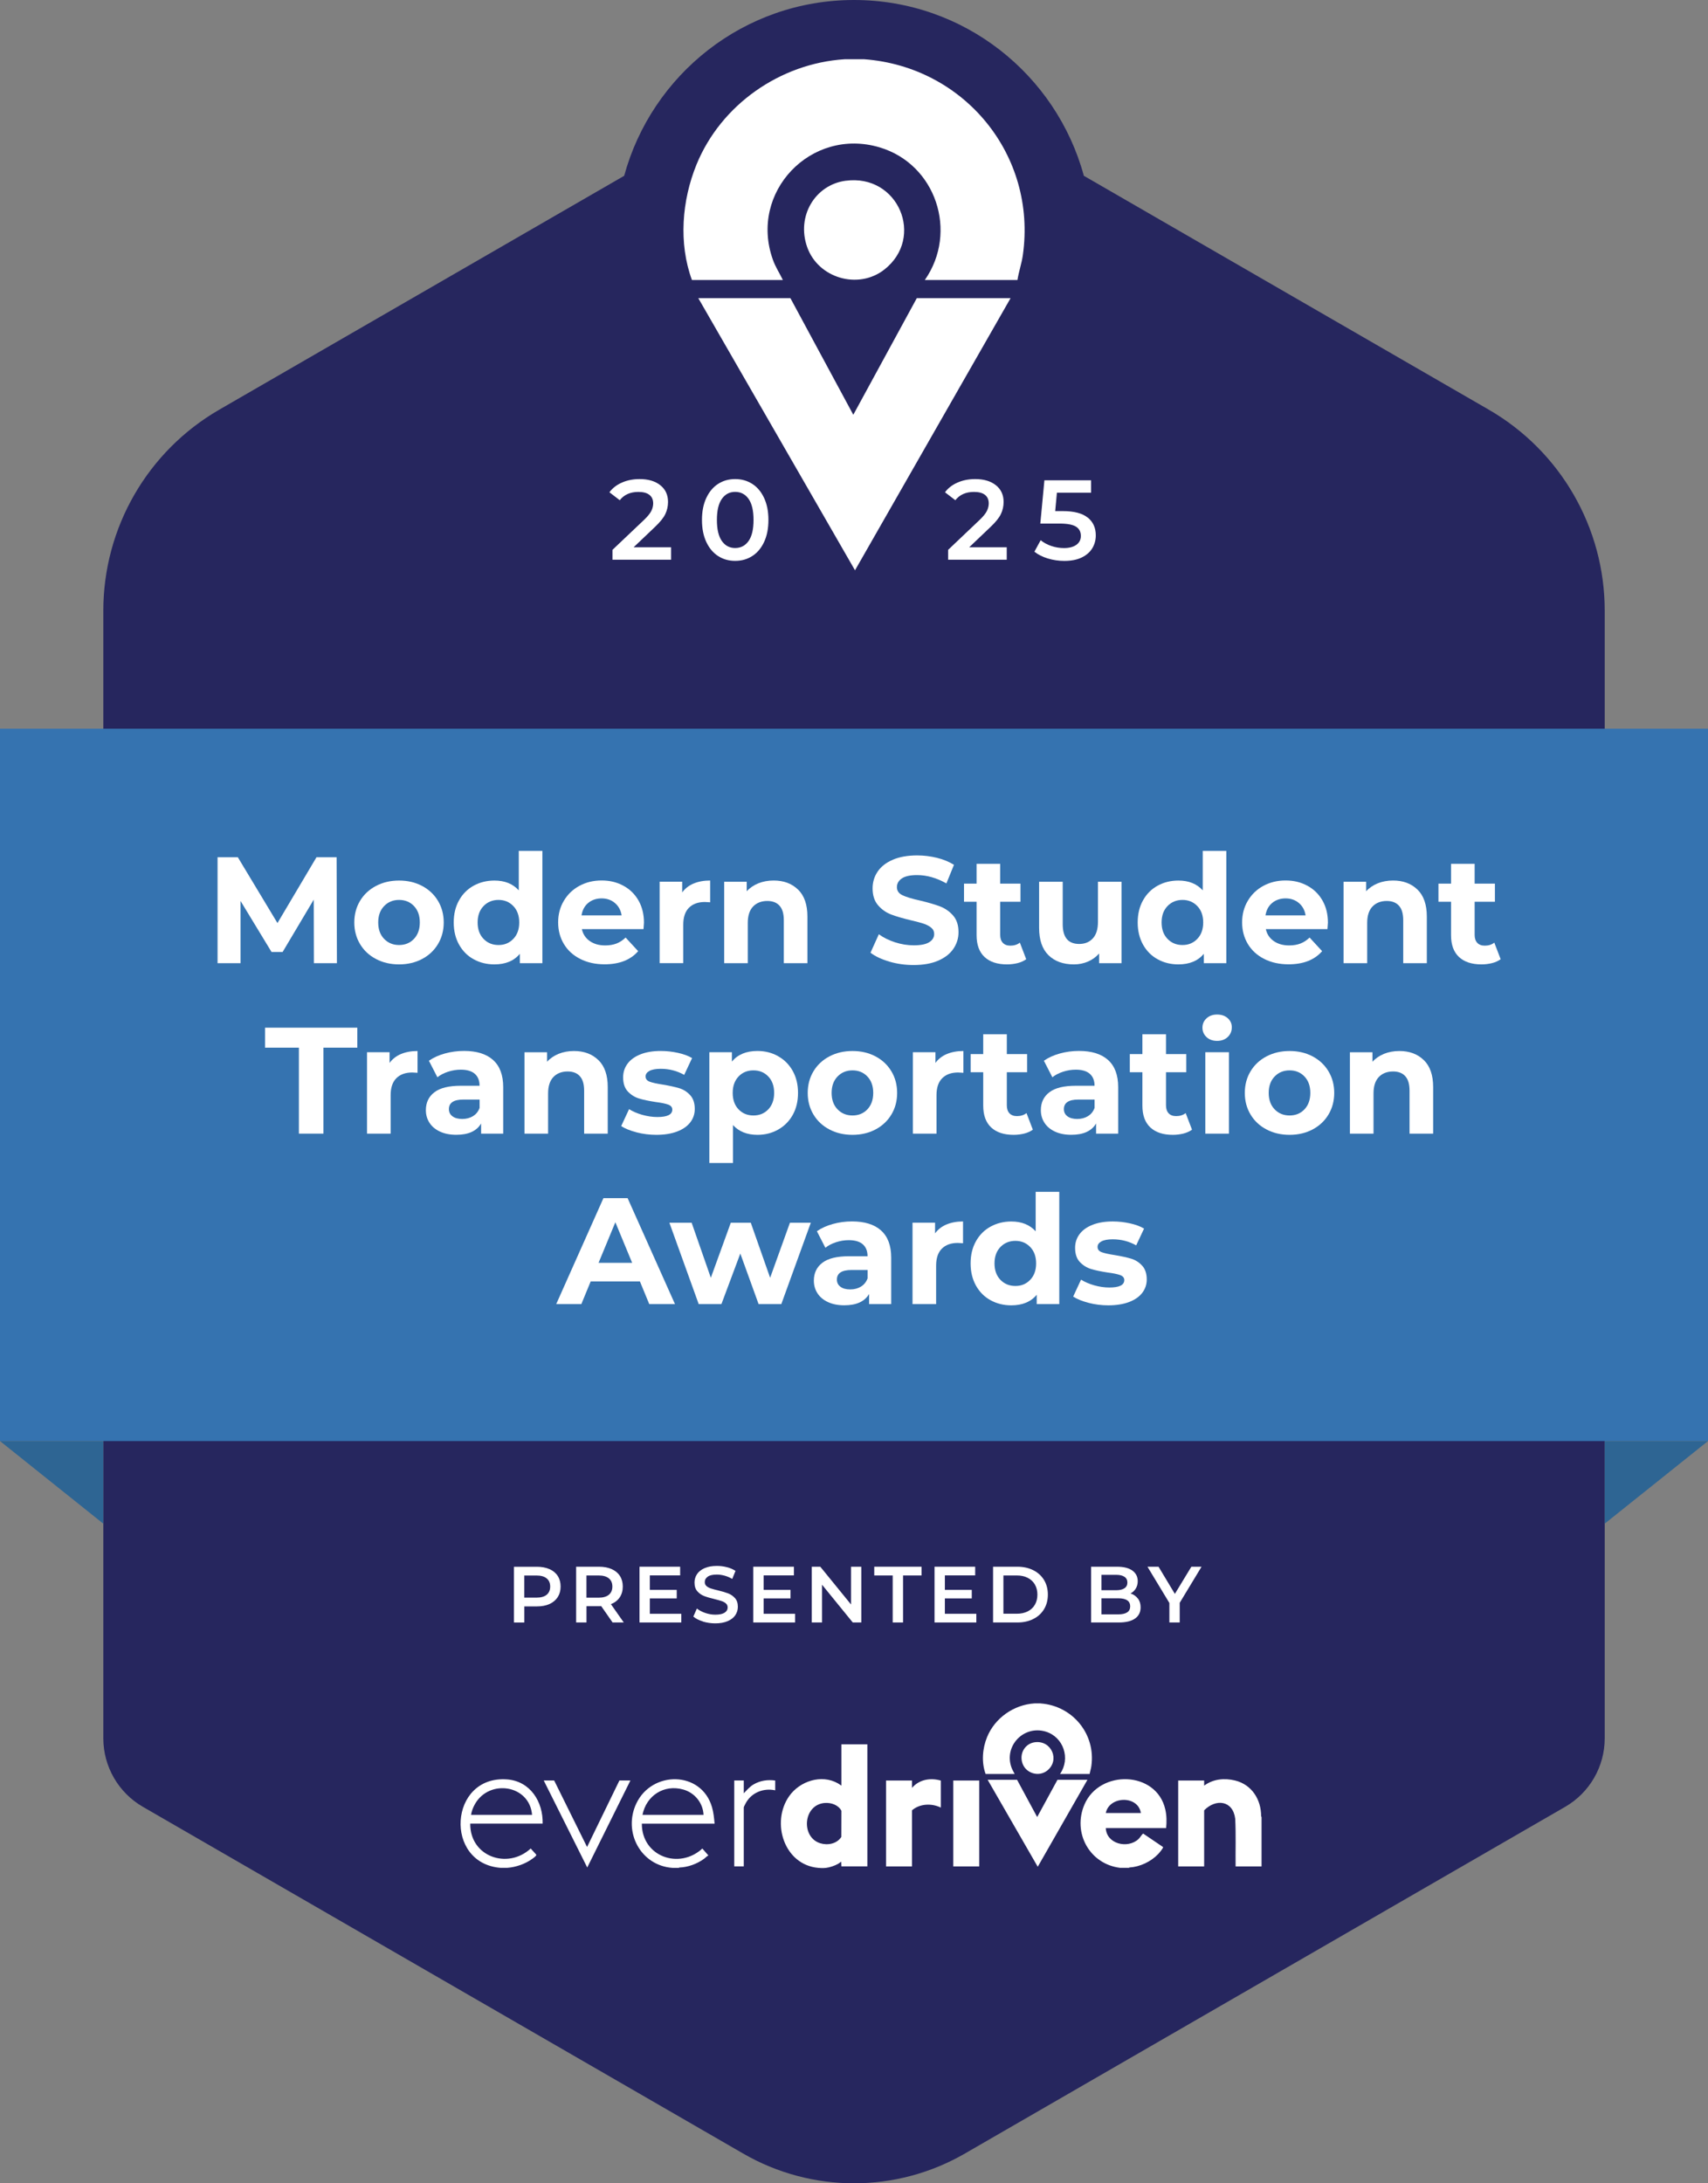 <?xml version="1.0" encoding="UTF-8"?><svg id="Layer_1" xmlns="http://www.w3.org/2000/svg" viewBox="0 0 450.79 576"><rect x="0" y="0" width="450.79" height="576" fill="#808080" stroke="none"/><defs><style>.cls-1{fill:#26265e;}.cls-2{fill:#fff;}.cls-3{fill:#3573b0;}.cls-4{fill:#2e6593;}</style></defs><path class="cls-1" d="M392.91,108.07l-106.85-61.69C278.78,19.67,254.42,0,225.4,0s-53.38,19.67-60.66,46.38l-106.85,61.69c-18.95,10.94-30.62,31.16-30.62,53.04v297.5c0,7.45,3.98,14.34,10.43,18.07l158.46,91.49c18.09,10.45,40.39,10.45,58.48,0l158.46-91.49c6.45-3.73,10.43-10.61,10.43-18.07V161.11c0-21.88-11.67-42.1-30.62-53.04Z"/><path class="cls-2" d="M215.99,492.79c-9.06-.77-12.57-12.01-7.7-18.93,2.78-3.95,8.51-5.85,12.88-3.36.31.17.59.41.9.6v-10.9h6.85v32.2h-6.85l-.05-1.25c-.27.17-.51.4-.79.56-.83.48-2.27.98-3.21,1.08s-1.49.05-2.03,0h0ZM217.71,475.66c-5.77.44-6.38,9.02-1.24,10.63,1.99.62,4.4.16,5.58-1.66l.02-6.91c-.81-1.52-2.67-2.18-4.35-2.05h0ZM295.71,492.79c-8.13-.94-12.71-9.26-9.48-16.74,4.01-9.26,18.99-8.89,21.32,1.3.38,1.64.39,3.27.22,4.94h-15.92c.18,4.2,5.74,5.53,8.59,2.94.52-.47.77-1.1,1.28-1.49l5.24,3.55c.13.24-1.02,1.58-1.26,1.83-1.94,2.04-4.8,3.39-7.61,3.57l-.15.09h-2.22ZM301.11,478.32c-.74-4.72-8.34-4.52-9.26,0h9.26ZM332.95,479.39l-.1-.23c0-4.41-2.47-8.34-6.88-9.42-2.81-.69-5.81-.4-8.16,1.36v-1.35h-6.85v22.66h6.85v-14.8c3.07-3.13,7.59-2.66,8.2,2.22.21,4.19.05,8.4.1,12.58h6.85v-13.02h0ZM240.7,471.68v-1.93h-6.85v22.66h6.85v-14.8c2.08-1.8,5.21-1.9,7.62-.72v-7.13c-2.76-.79-5.71-.3-7.62,1.93ZM251.6,492.41h6.85v-22.66h-6.85v22.66ZM274.66,449.4h-1.64c-5.44.35-10.43,3.83-12.5,8.88-1.24,3.03-1.52,6.64-.39,9.74h7.67c-.28-.59-.62-1.08-.84-1.71-2.05-5.69,3.21-11.2,9-9.48,4.75,1.42,6.64,7.13,3.81,11.19h7.82c.11-.7.36-1.4.45-2.1,1.2-8.43-4.95-15.89-13.39-16.51h0ZM177.49,492.79c-8.39-.58-13.12-9.48-9.54-17,4.12-8.68,17.15-8.65,19.96.96.42,1.44.56,2.9.69,4.38h-19.2c-.02,8.64,9.83,12.21,15.97,6.56l1.59,1.82c-.44.22-.79.64-1.23.95-1.84,1.31-4.16,2.16-6.44,2.24l-.15.09h-1.64ZM185.69,478.81c-.15-3.15-2.32-5.82-5.33-6.68-5.09-1.46-9.79,1.59-10.79,6.68h16.12ZM132.22,492.79c-15.14-1.09-13.75-24.46,1.59-23.34,6.14.45,9.55,5.89,9.41,11.67h-19.11c-.1,8.67,9.84,12.2,15.96,6.56l1.47,1.63c.14.26-.78.89-.98,1.04-1.88,1.39-4.35,2.26-6.69,2.43h-1.65ZM140.43,478.81c-.65-7.93-11.26-9.55-15.07-2.86-.5.88-.89,1.86-1.04,2.86h16.12ZM260.67,469.55l13.22,22.95,13.12-22.95h-7.91l-5.36,9.83-5.31-9.83h-7.77ZM154.95,487.29l-8.69-17.55h-2.75l11.48,22.95,11.39-22.95h-2.9l-8.54,17.55ZM204.6,469.75c-1.95-.28-3.92,0-5.63.98-1.09.62-1.82,1.51-2.67,2.39v-3.38h-2.51v22.66h2.51v-15.58c0-.11.49-1.06.6-1.24,1.56-2.71,4.66-3.9,7.7-3.25v-2.61h0ZM273.1,459.65c-2.56.35-4.16,2.98-3.23,5.6.93,2.62,4.29,3.61,6.49,1.9,3.46-2.7,1.2-8.1-3.25-7.5h0Z"/><rect class="cls-3" x="0" y="192.25" width="450.79" height="187.94"/><path class="cls-2" d="M177.12,144.37v3.3h-15.47v-2.61l8.34-7.91c.94-.9,1.57-1.68,1.91-2.35.33-.67.49-1.34.49-1.99,0-.98-.33-1.73-.99-2.25-.66-.52-1.63-.78-2.91-.78-2.14,0-3.78.73-4.92,2.19l-2.73-2.1c.82-1.1,1.92-1.95,3.31-2.56,1.39-.61,2.94-.92,4.66-.92,2.28,0,4.1.54,5.46,1.62s2.04,2.55,2.04,4.41c0,1.14-.24,2.21-.72,3.21s-1.4,2.14-2.76,3.42l-5.61,5.34h9.89Z"/><path class="cls-2" d="M189.53,146.7c-1.32-.85-2.36-2.09-3.12-3.72s-1.14-3.56-1.14-5.8.38-4.17,1.14-5.8,1.8-2.87,3.12-3.72c1.32-.85,2.82-1.27,4.5-1.27s3.18.42,4.51,1.27c1.33.85,2.37,2.09,3.13,3.72s1.14,3.56,1.14,5.8-.38,4.17-1.14,5.8-1.8,2.87-3.13,3.72c-1.33.85-2.83,1.27-4.51,1.27s-3.18-.42-4.5-1.27ZM197.58,142.72c.87-1.24,1.3-3.09,1.3-5.54s-.43-4.31-1.3-5.55c-.87-1.24-2.06-1.86-3.55-1.86s-2.65.62-3.52,1.86c-.87,1.24-1.3,3.09-1.3,5.55s.44,4.31,1.3,5.54c.87,1.24,2.04,1.86,3.52,1.86s2.68-.62,3.55-1.86Z"/><path class="cls-2" d="M228.08,15.63c26.39,1.96,45.62,25.27,41.88,51.66-.3,2.2-1.09,4.38-1.42,6.58h-24.45c8.85-12.68,2.93-30.55-11.93-34.99-18.11-5.4-34.57,11.83-28.17,29.65.69,1.96,1.75,3.5,2.63,5.34h-24c-3.56-9.69-2.66-20.98,1.21-30.46,6.46-15.79,22.07-26.69,39.1-27.78h5.16Z"/><polygon class="cls-2" points="208.61 78.66 225.21 109.43 241.97 78.66 266.72 78.66 225.66 150.46 184.3 78.66 208.61 78.66"/><path class="cls-2" d="M223.19,47.69c13.92-1.87,21.01,15.01,10.17,23.46-6.88,5.34-17.42,2.23-20.32-5.95-2.9-8.18,2.11-16.42,10.11-17.51h.03Z"/><path class="cls-2" d="M265.71,144.37v3.3h-15.47v-2.61l8.33-7.91c.94-.9,1.57-1.68,1.9-2.35s.49-1.34.49-1.99c0-.98-.33-1.73-.99-2.25s-1.63-.78-2.91-.78c-2.14,0-3.78.73-4.92,2.19l-2.73-2.1c.82-1.1,1.92-1.95,3.31-2.56,1.39-.61,2.94-.92,4.66-.92,2.28,0,4.1.54,5.46,1.62,1.36,1.08,2.04,2.55,2.04,4.41,0,1.14-.24,2.21-.72,3.21s-1.4,2.14-2.76,3.42l-5.61,5.34h9.9Z"/><path class="cls-2" d="M287.08,136.54c1.42,1.15,2.13,2.71,2.13,4.69,0,1.26-.31,2.4-.93,3.42-.62,1.02-1.55,1.83-2.79,2.43-1.24.6-2.77.9-4.59.9-1.5,0-2.95-.22-4.35-.64-1.4-.43-2.58-1.02-3.54-1.79l1.65-3.03c.78.64,1.71,1.15,2.8,1.52s2.21.55,3.37.55c1.38,0,2.46-.29,3.25-.85.79-.57,1.19-1.35,1.19-2.35,0-1.08-.42-1.9-1.27-2.44s-2.31-.82-4.36-.82h-5.07l1.08-11.42h12.32v3.27h-9.02l-.45,4.86h2.01c2.96,0,5.15.57,6.57,1.72Z"/><polygon class="cls-4" points="450.79 380.19 423.53 380.19 423.53 401.98 450.79 380.19"/><polygon class="cls-4" points="0 380.19 27.26 380.19 27.26 401.98 0 380.19"/><path class="cls-2" d="M82.85,254.11l-.04-16.77-8.22,13.82h-2.92l-8.18-13.46v16.41h-6.07v-27.95h5.35l10.46,17.37,10.3-17.37h5.31l.08,27.95h-6.07Z"/><path class="cls-2" d="M99.24,253.01c-1.8-.94-3.2-2.25-4.21-3.93-1.01-1.68-1.52-3.58-1.52-5.71s.51-4.03,1.52-5.71c1.01-1.68,2.42-2.99,4.21-3.93s3.82-1.42,6.09-1.42,4.29.48,6.07,1.42c1.78.94,3.18,2.25,4.19,3.93,1.01,1.68,1.52,3.58,1.52,5.71s-.51,4.03-1.52,5.71c-1.01,1.68-2.41,2.99-4.19,3.93-1.79.94-3.81,1.42-6.07,1.42s-4.29-.47-6.09-1.42ZM109.26,247.7c1.02-1.08,1.54-2.52,1.54-4.33s-.51-3.25-1.54-4.33c-1.02-1.08-2.34-1.62-3.93-1.62s-2.91.54-3.95,1.62c-1.04,1.08-1.56,2.52-1.56,4.33s.52,3.25,1.56,4.33c1.04,1.08,2.36,1.62,3.95,1.62s2.91-.54,3.93-1.62Z"/><path class="cls-2" d="M143.15,224.48v29.63h-5.95v-2.47c-1.54,1.86-3.78,2.79-6.71,2.79-2.02,0-3.85-.45-5.49-1.36-1.64-.9-2.92-2.2-3.85-3.87-.93-1.68-1.4-3.62-1.4-5.83s.46-4.15,1.4-5.83c.93-1.68,2.21-2.96,3.85-3.87,1.64-.9,3.47-1.36,5.49-1.36,2.74,0,4.88.87,6.43,2.59v-10.42h6.23ZM135.48,247.7c1.04-1.08,1.56-2.52,1.56-4.33s-.52-3.25-1.56-4.33c-1.04-1.08-2.34-1.62-3.91-1.62s-2.91.54-3.95,1.62c-1.04,1.08-1.56,2.52-1.56,4.33s.52,3.25,1.56,4.33,2.36,1.62,3.95,1.62,2.88-.54,3.91-1.62Z"/><path class="cls-2" d="M169.82,245.12h-16.25c.29,1.33.98,2.38,2.08,3.15s2.45,1.16,4.07,1.16c1.12,0,2.11-.17,2.98-.5.86-.33,1.67-.86,2.42-1.58l3.31,3.59c-2.02,2.32-4.98,3.47-8.86,3.47-2.42,0-4.56-.47-6.43-1.42s-3.3-2.25-4.31-3.93c-1.01-1.68-1.52-3.58-1.52-5.71s.5-4,1.5-5.69,2.37-3.01,4.11-3.95c1.74-.94,3.69-1.42,5.85-1.42s4.01.45,5.71,1.36c1.71.91,3.04,2.2,4.02,3.89.97,1.69,1.46,3.65,1.46,5.89,0,.08-.04.64-.12,1.68ZM155.24,238.22c-.96.8-1.54,1.89-1.76,3.28h10.58c-.21-1.36-.8-2.44-1.76-3.26-.96-.81-2.13-1.22-3.51-1.22s-2.59.4-3.55,1.2Z"/><path class="cls-2" d="M183.06,233.1c1.26-.53,2.72-.8,4.37-.8v5.75c-.69-.05-1.16-.08-1.39-.08-1.79,0-3.18.5-4.19,1.5-1.01,1-1.52,2.49-1.52,4.49v10.14h-6.23v-21.48h5.95v2.83c.75-1.04,1.75-1.82,3.02-2.36Z"/><path class="cls-2" d="M210.64,234.7c1.64,1.6,2.46,3.97,2.46,7.11v12.3h-6.23v-11.34c0-1.71-.37-2.98-1.12-3.81-.74-.84-1.82-1.26-3.23-1.26-1.57,0-2.82.49-3.76,1.46-.93.97-1.4,2.42-1.4,4.33v10.62h-6.23v-21.48h5.95v2.51c.82-.9,1.85-1.6,3.07-2.1,1.23-.49,2.57-.74,4.03-.74,2.66,0,4.81.8,6.45,2.4Z"/><path class="cls-2" d="M234.72,253.69c-2.06-.6-3.72-1.38-4.97-2.34l2.2-4.87c1.2.88,2.62,1.58,4.27,2.12,1.65.53,3.3.8,4.95.8,1.84,0,3.19-.27,4.07-.82s1.32-1.27,1.32-2.18c0-.66-.26-1.22-.78-1.65s-1.19-.79-2-1.06c-.81-.27-1.91-.56-3.29-.88-2.13-.51-3.87-1.01-5.23-1.52s-2.52-1.32-3.5-2.44c-.97-1.12-1.46-2.61-1.46-4.47,0-1.63.44-3.1,1.32-4.41s2.2-2.36,3.97-3.13c1.77-.77,3.93-1.16,6.49-1.16,1.78,0,3.52.22,5.23.64,1.7.42,3.2,1.04,4.47,1.84l-2,4.91c-2.58-1.46-5.16-2.2-7.74-2.2-1.81,0-3.15.29-4.02.88-.86.59-1.3,1.35-1.3,2.31s.5,1.67,1.5,2.14,2.52.93,4.57,1.38c2.13.51,3.87,1.01,5.23,1.52s2.52,1.3,3.5,2.4c.97,1.09,1.46,2.57,1.46,4.43,0,1.6-.45,3.05-1.34,4.37-.89,1.32-2.23,2.36-4.01,3.14-1.78.77-3.95,1.16-6.51,1.16-2.21,0-4.35-.3-6.41-.9Z"/><path class="cls-2" d="M270.84,253.07c-.61.45-1.37.79-2.25,1.02-.89.22-1.83.34-2.81.34-2.56,0-4.53-.65-5.93-1.95-1.4-1.31-2.1-3.22-2.1-5.75v-8.82h-3.32v-4.79h3.32v-5.23h6.23v5.23h5.35v4.79h-5.35v8.74c0,.9.23,1.6.7,2.1.46.49,1.12.74,1.98.74.98,0,1.82-.26,2.51-.8l1.68,4.39Z"/><path class="cls-2" d="M296,232.63v21.48h-5.91v-2.55c-.83.93-1.81,1.64-2.95,2.13-1.15.49-2.38.74-3.71.74-2.82,0-5.06-.81-6.71-2.43s-2.47-4.03-2.47-7.23v-12.14h6.23v11.22c0,3.46,1.45,5.19,4.35,5.19,1.49,0,2.69-.48,3.59-1.46.9-.97,1.36-2.42,1.36-4.33v-10.62h6.23Z"/><path class="cls-2" d="M323.67,224.48v29.63h-5.95v-2.47c-1.54,1.86-3.78,2.79-6.71,2.79-2.02,0-3.85-.45-5.49-1.36-1.64-.9-2.92-2.2-3.85-3.87-.93-1.68-1.4-3.62-1.4-5.83s.46-4.15,1.4-5.83c.93-1.68,2.21-2.96,3.85-3.87,1.64-.9,3.47-1.36,5.49-1.36,2.74,0,4.88.87,6.43,2.59v-10.42h6.23ZM316,247.7c1.04-1.08,1.56-2.52,1.56-4.33s-.52-3.25-1.56-4.33c-1.04-1.08-2.34-1.62-3.91-1.62s-2.91.54-3.95,1.62c-1.04,1.08-1.56,2.52-1.56,4.33s.52,3.25,1.56,4.33,2.36,1.62,3.95,1.62,2.88-.54,3.91-1.62Z"/><path class="cls-2" d="M350.34,245.12h-16.25c.29,1.33.98,2.38,2.08,3.15s2.45,1.16,4.07,1.16c1.12,0,2.11-.17,2.98-.5.86-.33,1.67-.86,2.42-1.58l3.31,3.59c-2.02,2.32-4.98,3.47-8.86,3.47-2.42,0-4.56-.47-6.43-1.42s-3.3-2.25-4.31-3.93c-1.01-1.68-1.52-3.58-1.52-5.71s.5-4,1.5-5.69,2.37-3.01,4.11-3.95c1.74-.94,3.69-1.42,5.85-1.42s4.01.45,5.71,1.36c1.71.91,3.04,2.2,4.02,3.89.97,1.69,1.46,3.65,1.46,5.89,0,.08-.04.64-.12,1.68ZM335.76,238.22c-.96.8-1.54,1.89-1.76,3.28h10.58c-.21-1.36-.8-2.44-1.76-3.26-.96-.81-2.13-1.22-3.51-1.22s-2.59.4-3.55,1.2Z"/><path class="cls-2" d="M374.12,234.7c1.64,1.6,2.46,3.97,2.46,7.11v12.3h-6.23v-11.34c0-1.71-.37-2.98-1.12-3.81-.74-.84-1.82-1.26-3.23-1.26-1.57,0-2.82.49-3.76,1.46-.93.97-1.4,2.42-1.4,4.33v10.62h-6.23v-21.48h5.95v2.51c.82-.9,1.85-1.6,3.07-2.1,1.23-.49,2.57-.74,4.03-.74,2.66,0,4.81.8,6.45,2.4Z"/><path class="cls-2" d="M396.06,253.07c-.61.45-1.37.79-2.25,1.02-.89.22-1.83.34-2.81.34-2.56,0-4.53-.65-5.93-1.95-1.4-1.31-2.1-3.22-2.1-5.75v-8.82h-3.32v-4.79h3.32v-5.23h6.23v5.23h5.35v4.79h-5.35v8.74c0,.9.23,1.6.7,2.1.46.49,1.12.74,1.98.74.98,0,1.82-.26,2.51-.8l1.68,4.39Z"/><path class="cls-2" d="M78.89,276.4h-8.94v-5.27h24.36v5.27h-8.95v22.68h-6.47v-22.68Z"/><path class="cls-2" d="M105.83,278.08c1.26-.53,2.72-.8,4.37-.8v5.75c-.69-.05-1.16-.08-1.39-.08-1.79,0-3.18.5-4.19,1.5-1.01,1-1.52,2.49-1.52,4.49v10.14h-6.23v-21.48h5.95v2.83c.75-1.04,1.75-1.82,3.02-2.36Z"/><path class="cls-2" d="M130.13,279.65c1.78,1.58,2.68,3.97,2.68,7.17v12.26h-5.83v-2.68c-1.17,2-3.36,2.99-6.55,2.99-1.65,0-3.08-.28-4.29-.84s-2.14-1.33-2.78-2.32c-.64-.98-.96-2.1-.96-3.35,0-1.99.75-3.57,2.25-4.71,1.5-1.15,3.83-1.72,6.97-1.72h4.95c0-1.36-.41-2.4-1.24-3.14-.82-.73-2.06-1.1-3.71-1.1-1.15,0-2.27.18-3.37.54-1.11.36-2.04.85-2.81,1.46l-2.24-4.36c1.17-.82,2.58-1.46,4.21-1.91s3.32-.68,5.05-.68c3.33,0,5.88.79,7.67,2.38ZM124.82,294.47c.82-.49,1.41-1.22,1.76-2.18v-2.2h-4.27c-2.55,0-3.83.84-3.83,2.52,0,.8.31,1.43.94,1.9s1.49.7,2.58.7,2.01-.25,2.84-.74Z"/><path class="cls-2" d="M157.94,279.68c1.64,1.6,2.46,3.97,2.46,7.11v12.3h-6.23v-11.34c0-1.71-.37-2.98-1.12-3.81-.74-.84-1.82-1.26-3.23-1.26-1.57,0-2.82.49-3.76,1.46-.93.97-1.4,2.42-1.4,4.33v10.62h-6.23v-21.48h5.95v2.51c.82-.9,1.85-1.6,3.07-2.1,1.23-.49,2.57-.74,4.03-.74,2.66,0,4.81.8,6.45,2.4Z"/><path class="cls-2" d="M168.02,298.74c-1.71-.44-3.06-.99-4.07-1.65l2.08-4.47c.96.61,2.12,1.11,3.47,1.5,1.36.38,2.69.58,3.99.58,2.64,0,3.95-.65,3.95-1.96,0-.61-.36-1.05-1.08-1.32-.72-.26-1.82-.49-3.31-.68-1.76-.27-3.21-.57-4.36-.92-1.14-.34-2.13-.96-2.97-1.84s-1.26-2.13-1.26-3.75c0-1.36.39-2.56,1.18-3.62.78-1.05,1.93-1.87,3.43-2.46s3.28-.88,5.33-.88c1.52,0,3.03.17,4.53.5s2.75.79,3.73,1.38l-2.08,4.43c-1.89-1.07-3.96-1.6-6.19-1.6-1.33,0-2.33.19-3,.56-.67.37-1,.85-1,1.44,0,.67.36,1.13,1.08,1.4.72.27,1.86.52,3.43.76,1.76.29,3.2.61,4.32.94,1.12.33,2.09.94,2.91,1.82s1.24,2.1,1.24,3.67c0,1.33-.4,2.51-1.2,3.55-.8,1.04-1.97,1.84-3.5,2.42-1.53.57-3.35.86-5.45.86-1.78,0-3.53-.22-5.23-.66Z"/><path class="cls-2" d="M205.37,278.66c1.64.92,2.92,2.21,3.85,3.87.93,1.67,1.4,3.6,1.4,5.81s-.47,4.15-1.4,5.81c-.93,1.66-2.22,2.95-3.85,3.87s-3.46,1.38-5.45,1.38c-2.74,0-4.9-.86-6.47-2.59v10.02h-6.23v-29.23h5.95v2.47c1.54-1.86,3.79-2.8,6.75-2.8,1.99,0,3.81.46,5.45,1.38ZM202.78,292.67c1.02-1.08,1.54-2.52,1.54-4.33s-.51-3.25-1.54-4.33c-1.02-1.08-2.34-1.62-3.93-1.62s-2.91.54-3.93,1.62c-1.02,1.08-1.54,2.52-1.54,4.33s.51,3.25,1.54,4.33,2.34,1.62,3.93,1.62,2.91-.54,3.93-1.62Z"/><path class="cls-2" d="M218.91,297.98c-1.8-.94-3.2-2.25-4.21-3.93-1.01-1.68-1.52-3.58-1.52-5.71s.51-4.03,1.52-5.71c1.01-1.68,2.42-2.99,4.21-3.93s3.82-1.42,6.09-1.42,4.29.48,6.07,1.42c1.78.94,3.18,2.25,4.19,3.93,1.01,1.68,1.52,3.58,1.52,5.71s-.51,4.03-1.52,5.71c-1.01,1.68-2.41,2.99-4.19,3.93-1.79.94-3.81,1.42-6.07,1.42s-4.29-.47-6.09-1.42ZM228.93,292.67c1.02-1.08,1.54-2.52,1.54-4.33s-.51-3.25-1.54-4.33c-1.02-1.08-2.34-1.62-3.93-1.62s-2.91.54-3.95,1.62c-1.04,1.08-1.56,2.52-1.56,4.33s.52,3.25,1.56,4.33c1.04,1.08,2.36,1.62,3.95,1.62s2.91-.54,3.93-1.62Z"/><path class="cls-2" d="M249.9,278.08c1.26-.53,2.72-.8,4.37-.8v5.75c-.69-.05-1.16-.08-1.39-.08-1.79,0-3.18.5-4.19,1.5-1.01,1-1.52,2.49-1.52,4.49v10.14h-6.23v-21.48h5.95v2.83c.75-1.04,1.75-1.82,3.02-2.36Z"/><path class="cls-2" d="M272.59,298.04c-.61.45-1.37.79-2.25,1.02-.89.22-1.83.34-2.81.34-2.56,0-4.53-.65-5.93-1.95-1.4-1.31-2.1-3.22-2.1-5.75v-8.82h-3.32v-4.79h3.32v-5.23h6.23v5.23h5.35v4.79h-5.35v8.74c0,.9.23,1.6.7,2.1.46.49,1.12.74,1.98.74.98,0,1.82-.26,2.51-.8l1.68,4.39Z"/><path class="cls-2" d="M292.44,279.65c1.78,1.58,2.68,3.97,2.68,7.17v12.26h-5.83v-2.68c-1.17,2-3.36,2.99-6.55,2.99-1.65,0-3.08-.28-4.29-.84s-2.14-1.33-2.78-2.32c-.64-.98-.96-2.1-.96-3.35,0-1.99.75-3.57,2.25-4.71,1.5-1.15,3.83-1.72,6.97-1.72h4.95c0-1.36-.41-2.4-1.24-3.14-.82-.73-2.06-1.1-3.71-1.1-1.15,0-2.27.18-3.37.54-1.11.36-2.04.85-2.81,1.46l-2.24-4.36c1.17-.82,2.58-1.46,4.21-1.91s3.32-.68,5.05-.68c3.33,0,5.88.79,7.67,2.38ZM287.13,294.47c.82-.49,1.41-1.22,1.76-2.18v-2.2h-4.27c-2.55,0-3.83.84-3.83,2.52,0,.8.31,1.43.94,1.9s1.49.7,2.58.7,2.01-.25,2.84-.74Z"/><path class="cls-2" d="M314.6,298.04c-.61.45-1.37.79-2.25,1.02-.89.22-1.83.34-2.81.34-2.56,0-4.53-.65-5.93-1.95-1.4-1.31-2.1-3.22-2.1-5.75v-8.82h-3.32v-4.79h3.32v-5.23h6.23v5.23h5.35v4.79h-5.35v8.74c0,.9.23,1.6.7,2.1.46.49,1.12.74,1.98.74.98,0,1.82-.26,2.51-.8l1.68,4.39Z"/><path class="cls-2" d="M318.44,273.61c-.72-.67-1.08-1.49-1.08-2.48s.36-1.81,1.08-2.47c.72-.67,1.65-1,2.79-1s2.08.32,2.8.96c.72.64,1.08,1.44,1.08,2.39,0,1.04-.36,1.9-1.08,2.58-.72.68-1.65,1.02-2.8,1.02s-2.08-.33-2.79-1ZM318.12,277.6h6.23v21.48h-6.23v-21.48Z"/><path class="cls-2" d="M334.27,297.98c-1.8-.94-3.2-2.25-4.21-3.93-1.01-1.68-1.52-3.58-1.52-5.71s.51-4.03,1.52-5.71c1.01-1.68,2.42-2.99,4.21-3.93s3.82-1.42,6.09-1.42,4.29.48,6.07,1.42c1.78.94,3.18,2.25,4.19,3.93,1.01,1.68,1.52,3.58,1.52,5.71s-.51,4.03-1.52,5.71c-1.01,1.68-2.41,2.99-4.19,3.93-1.79.94-3.81,1.42-6.07,1.42s-4.29-.47-6.09-1.42ZM344.29,292.67c1.02-1.08,1.54-2.52,1.54-4.33s-.51-3.25-1.54-4.33c-1.02-1.08-2.34-1.62-3.93-1.62s-2.91.54-3.95,1.62c-1.04,1.08-1.56,2.52-1.56,4.33s.52,3.25,1.56,4.33c1.04,1.08,2.36,1.62,3.95,1.62s2.91-.54,3.93-1.62Z"/><path class="cls-2" d="M375.79,279.68c1.64,1.6,2.46,3.97,2.46,7.11v12.3h-6.23v-11.34c0-1.71-.37-2.98-1.12-3.81-.74-.84-1.82-1.26-3.23-1.26-1.57,0-2.82.49-3.76,1.46-.93.97-1.4,2.42-1.4,4.33v10.62h-6.23v-21.48h5.95v2.51c.82-.9,1.85-1.6,3.07-2.1,1.23-.49,2.57-.74,4.03-.74,2.66,0,4.81.8,6.45,2.4Z"/><path class="cls-2" d="M168.88,338.07h-12.98l-2.47,5.99h-6.63l12.46-27.95h6.39l12.5,27.95h-6.79l-2.47-5.99ZM166.84,333.16l-4.43-10.7-4.43,10.7h8.86Z"/><path class="cls-2" d="M214,322.58l-7.79,21.48h-5.99l-4.83-13.34-4.99,13.34h-5.99l-7.74-21.48h5.87l5.07,14.53,5.27-14.53h5.27l5.11,14.53,5.23-14.53h5.51Z"/><path class="cls-2" d="M232.53,324.63c1.78,1.58,2.68,3.97,2.68,7.17v12.26h-5.83v-2.68c-1.17,2-3.36,2.99-6.55,2.99-1.65,0-3.08-.28-4.29-.84s-2.14-1.33-2.78-2.32c-.64-.98-.96-2.1-.96-3.35,0-1.99.75-3.57,2.25-4.71,1.5-1.15,3.83-1.72,6.97-1.72h4.95c0-1.36-.41-2.4-1.24-3.14-.82-.73-2.06-1.1-3.71-1.1-1.15,0-2.27.18-3.37.54-1.11.36-2.04.85-2.81,1.46l-2.24-4.36c1.17-.82,2.58-1.46,4.21-1.91s3.32-.68,5.05-.68c3.33,0,5.88.79,7.67,2.38ZM227.22,339.44c.82-.49,1.41-1.22,1.76-2.18v-2.2h-4.27c-2.55,0-3.83.84-3.83,2.52,0,.8.31,1.43.94,1.9s1.49.7,2.58.7,2.01-.25,2.84-.74Z"/><path class="cls-2" d="M249.8,323.05c1.26-.53,2.72-.8,4.37-.8v5.75c-.69-.05-1.16-.08-1.39-.08-1.79,0-3.18.5-4.19,1.5-1.01,1-1.52,2.49-1.52,4.49v10.14h-6.23v-21.48h5.95v2.83c.75-1.04,1.75-1.82,3.02-2.36Z"/><path class="cls-2" d="M279.57,314.43v29.63h-5.95v-2.47c-1.54,1.86-3.78,2.79-6.71,2.79-2.02,0-3.85-.45-5.49-1.36-1.64-.9-2.92-2.2-3.85-3.87-.93-1.68-1.4-3.62-1.4-5.83s.46-4.15,1.4-5.83c.93-1.68,2.21-2.96,3.85-3.87,1.64-.9,3.47-1.36,5.49-1.36,2.74,0,4.88.87,6.43,2.59v-10.42h6.23ZM271.9,337.65c1.04-1.08,1.56-2.52,1.56-4.33s-.52-3.25-1.56-4.33c-1.04-1.08-2.34-1.62-3.91-1.62s-2.91.54-3.95,1.62c-1.04,1.08-1.56,2.52-1.56,4.33s.52,3.25,1.56,4.33,2.36,1.62,3.95,1.62,2.88-.54,3.91-1.62Z"/><path class="cls-2" d="M287.31,343.72c-1.71-.44-3.06-.99-4.07-1.65l2.08-4.47c.96.61,2.12,1.11,3.47,1.5,1.36.38,2.69.58,3.99.58,2.64,0,3.95-.65,3.95-1.96,0-.61-.36-1.05-1.08-1.32-.72-.26-1.82-.49-3.31-.68-1.76-.27-3.21-.57-4.36-.92-1.14-.34-2.13-.96-2.97-1.84s-1.26-2.13-1.26-3.75c0-1.36.39-2.56,1.18-3.62.78-1.05,1.93-1.87,3.43-2.46s3.28-.88,5.33-.88c1.52,0,3.03.17,4.53.5s2.75.79,3.73,1.38l-2.08,4.43c-1.89-1.07-3.96-1.6-6.19-1.6-1.33,0-2.33.19-3,.56-.67.37-1,.85-1,1.44,0,.67.36,1.13,1.08,1.4.72.27,1.86.52,3.43.76,1.76.29,3.2.61,4.32.94,1.12.33,2.09.94,2.91,1.82s1.24,2.1,1.24,3.67c0,1.33-.4,2.51-1.2,3.55-.8,1.04-1.97,1.84-3.5,2.42-1.53.57-3.35.86-5.45.86-1.78,0-3.53-.22-5.23-.66Z"/><path class="cls-2" d="M145.03,413.97c.94.42,1.67,1.02,2.17,1.8.51.79.76,1.72.76,2.8s-.25,1.99-.76,2.79c-.51.79-1.23,1.39-2.17,1.82s-2.06.63-3.33.63h-3.32v4.25h-2.73v-14.71h6.05c1.27,0,2.39.21,3.33.63ZM144.28,420.74c.61-.51.93-1.23.93-2.16s-.31-1.66-.93-2.16c-.61-.51-1.52-.76-2.71-.76h-3.2v5.84h3.2c1.19,0,2.09-.25,2.71-.76Z"/><path class="cls-2" d="M161.68,428.05l-3-4.31c-.12.01-.31.02-.57.02h-3.32v4.29h-2.73v-14.71h6.05c1.27,0,2.39.21,3.33.63.94.42,1.67,1.02,2.17,1.8.51.79.76,1.72.76,2.8s-.27,2.06-.81,2.86c-.54.8-1.31,1.39-2.32,1.79l3.39,4.83h-2.94ZM160.69,416.41c-.61-.51-1.52-.76-2.71-.76h-3.2v5.86h3.2c1.19,0,2.09-.26,2.71-.77s.93-1.24.93-2.17-.31-1.66-.93-2.16Z"/><path class="cls-2" d="M179.81,425.76v2.29h-11.03v-14.71h10.73v2.29h-8v3.82h7.1v2.25h-7.1v4.06h8.3Z"/><path class="cls-2" d="M185.5,427.77c-1.06-.32-1.9-.75-2.51-1.28l.94-2.12c.6.48,1.34.87,2.22,1.17s1.75.45,2.64.45c1.09,0,1.91-.17,2.45-.52s.81-.81.81-1.39c0-.42-.15-.77-.45-1.04-.3-.27-.68-.49-1.15-.64s-1.09-.33-1.89-.53c-1.12-.26-2.03-.53-2.72-.8-.7-.27-1.29-.68-1.79-1.25s-.75-1.33-.75-2.3c0-.81.22-1.55.66-2.22.44-.67,1.11-1.19,1.99-1.58s1.98-.59,3.27-.59c.9,0,1.78.11,2.65.34.87.22,1.62.55,2.25.97l-.86,2.12c-.64-.38-1.32-.67-2.02-.86-.7-.19-1.38-.29-2.04-.29-1.08,0-1.88.18-2.4.55-.53.37-.79.85-.79,1.45,0,.42.15.76.45,1.03.3.26.68.48,1.15.63s1.09.33,1.89.52c1.09.25,1.99.52,2.69.79.7.27,1.3.69,1.8,1.25s.75,1.32.75,2.27c0,.81-.22,1.55-.66,2.21-.44.66-1.11,1.19-2.01,1.58s-1.99.59-3.28.59c-1.13,0-2.23-.16-3.29-.48Z"/><path class="cls-2" d="M209.84,425.76v2.29h-11.03v-14.71h10.73v2.29h-8v3.82h7.1v2.25h-7.1v4.06h8.3Z"/><path class="cls-2" d="M227.32,413.34v14.71h-2.25l-8.11-9.96v9.96h-2.71v-14.71h2.25l8.11,9.96v-9.96h2.71Z"/><path class="cls-2" d="M235.62,415.65h-4.88v-2.31h12.48v2.31h-4.88v12.4h-2.73v-12.4Z"/><path class="cls-2" d="M257.68,425.76v2.29h-11.03v-14.71h10.73v2.29h-8v3.82h7.1v2.25h-7.1v4.06h8.3Z"/><path class="cls-2" d="M262.1,413.34h6.43c1.57,0,2.96.31,4.18.92,1.22.61,2.16,1.47,2.84,2.58.67,1.12,1.01,2.4,1.01,3.86s-.34,2.74-1.01,3.85c-.67,1.11-1.62,1.98-2.84,2.58-1.22.61-2.61.92-4.18.92h-6.43v-14.71ZM268.4,425.74c1.08,0,2.03-.21,2.85-.62s1.45-1,1.89-1.76c.44-.76.66-1.65.66-2.66s-.22-1.9-.66-2.66c-.44-.76-1.07-1.35-1.89-1.77s-1.77-.62-2.85-.62h-3.57v10.09h3.57Z"/><path class="cls-2" d="M300.33,421.74c.48.62.71,1.4.71,2.32,0,1.28-.49,2.26-1.47,2.95-.98.69-2.41,1.04-4.29,1.04h-7.31v-14.71h6.89c1.73,0,3.07.34,4.01,1.02s1.41,1.61,1.41,2.8c0,.73-.17,1.37-.51,1.93-.34.56-.8,1-1.39,1.3.81.27,1.46.71,1.93,1.34ZM290.71,415.48v4.06h3.87c.95,0,1.68-.17,2.2-.52.51-.34.77-.84.77-1.5s-.26-1.18-.77-1.52c-.51-.34-1.24-.52-2.2-.52h-3.87ZM298.29,423.79c0-1.42-1.06-2.12-3.17-2.12h-4.41v4.24h4.41c2.11,0,3.17-.71,3.17-2.12Z"/><path class="cls-2" d="M311.36,422.86v5.19h-2.73v-5.15l-5.78-9.56h2.92l4.31,7.17,4.35-7.17h2.69l-5.76,9.52Z"/></svg>